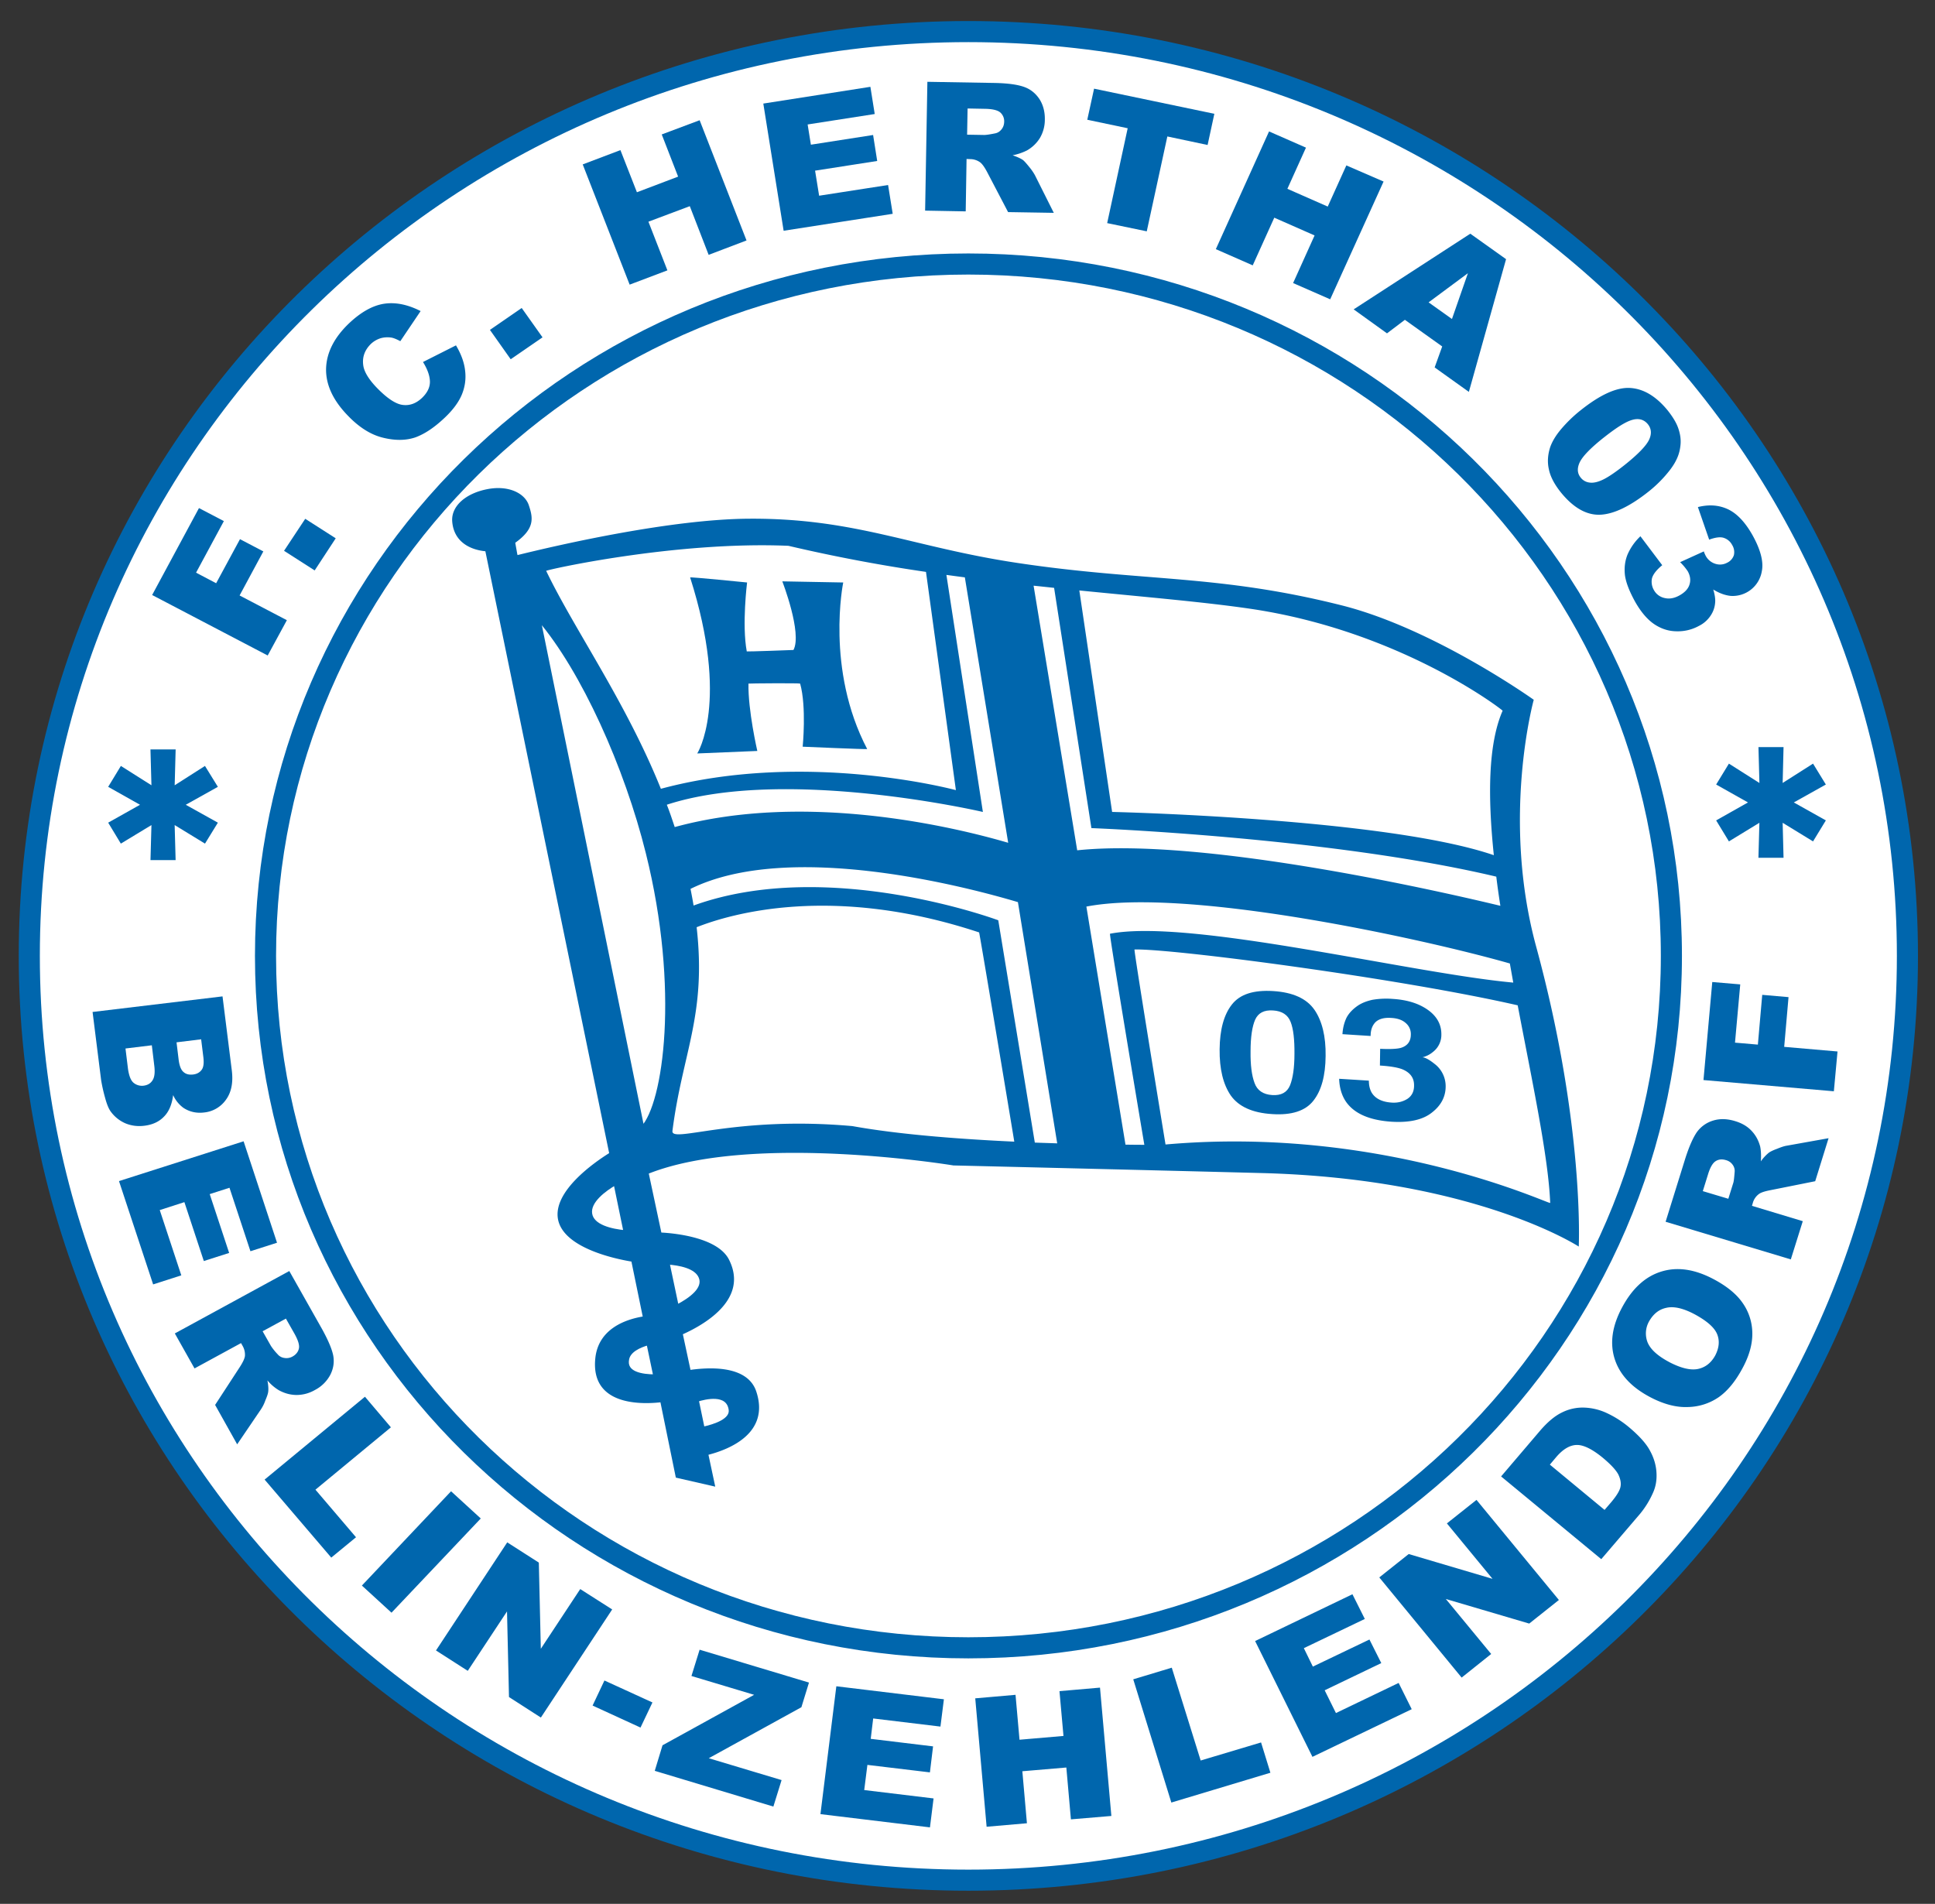 <svg xmlns="http://www.w3.org/2000/svg" xml:space="preserve" width="311" height="306"><rect width="100%" height="100%" fill="#333333" stroke="none"/><path d="M5.5 388.25c0 212.02 174.6 383.88 390 383.88 215.39 0 390-171.86 390-383.88 0-212.03-174.61-383.87-390-383.87-215.4 0-390 171.84-390 383.87Zm98.1 0c0 158.7 130.66 287.35 291.9 287.35 161.24 0 291.97-128.65 291.97-287.35 0-158.73-130.73-287.37-291.97-287.37-161.24 0-291.9 128.64-291.9 287.37z" style="fill:#fff;stroke:#0066ad;stroke-width:8.762;stroke-linecap:butt;stroke-linejoin:miter;stroke-miterlimit:3.864;stroke-dasharray:none;stroke-opacity:1" transform="matrix(.387 0 0 -.387 2.58 303.89)"/><g style="fill:#0066ad;fill-opacity:1"><g style="fill:#0066ad;fill-opacity:1"><path d="m56.52 538.13 19.45 36.1 10.34-5.4-11.55-21.42 8.34-4.39 9.9 18.3 9.7-5.08-9.86-18.3 19.63-10.27-7.96-14.66-48 25.12M111.3 556.49l8.8 13.29 12.66-8.1-8.74-13.34-12.72 8.15M169.01 634.9l13.69 6.91c2.15-3.6 3.43-7.11 3.8-10.53.41-3.42-.05-6.71-1.35-9.88-1.29-3.12-3.65-6.36-7.19-9.7-4.27-4.04-8.3-6.72-12.17-8.12-3.87-1.3-8.3-1.36-13.27-.15-5 1.18-9.83 4.16-14.5 8.97-6.25 6.35-9.34 12.86-9.27 19.54.13 6.73 3.3 13.07 9.57 19.05 4.97 4.68 9.76 7.36 14.5 8.1 4.79.72 9.8-.3 15.2-3.04l-8.43-12.5c-1.52.8-2.73 1.31-3.68 1.48-1.56.24-3.1.14-4.5-.26a10.4 10.4 0 0 1-4.06-2.38c-2.66-2.63-3.71-5.69-3.09-9.28.49-2.6 2.43-5.69 5.79-9.13 4.19-4.27 7.75-6.6 10.61-6.91 2.85-.35 5.49.63 7.89 2.88 2.3 2.2 3.4 4.5 3.33 6.92-.08 2.4-1.03 5.05-2.87 8.02M196.8 648.23l13.2 9.1 8.65-12.19-13.22-9.1-8.63 12.2M235.33 716.96 251 722.9l6.85-17.5 17.11 6.49-6.8 17.52 15.74 5.9 19.47-49.93-15.73-5.98-7.83 20.22-17.18-6.45 7.88-20.21-15.68-5.93-19.49 49.94M520.38 730.66l15.33-6.73-7.72-17.1 16.76-7.38 7.73 17.1 15.46-6.7-22.17-48.91-15.4 6.75 8.92 19.77-16.74 7.38-8.95-19.8-15.32 6.73 22.1 48.89M310.34 742.23l44.47 6.96 1.8-11.3-27.86-4.34 1.35-8.4 25.84 4.03 1.7-10.79-25.8-4.02 1.68-10.41 28.64 4.45 1.92-11.96-45.3-7.04-8.44 52.82" style="fill:#0066ad;fill-opacity:1;fill-rule:nonzero;stroke:none;stroke-width:.1" transform="matrix(.387 0 0 -.387 2.58 303.89)"/><path d="m394.98 729.31 7.06-.12c.76-.01 2.24.2 4.45.64 1.14.2 2 .74 2.74 1.64.73.87 1.1 1.93 1.14 3.1a4.86 4.86 0 0 1-1.63 3.98c-1.1.93-3.18 1.44-6.22 1.5l-7.34.14zm-17.44-31.54.94 53.5 27.97-.48c5.23-.11 9.16-.62 11.91-1.55 2.74-.9 4.87-2.56 6.54-4.97 1.6-2.4 2.42-5.32 2.36-8.68a14.98 14.98 0 0 0-2.06-7.68 15.05 15.05 0 0 0-5.38-5.15 23.22 23.22 0 0 0-5.95-2.01c2-.67 3.45-1.36 4.38-2.02.54-.45 1.4-1.41 2.57-2.87a22.89 22.89 0 0 0 2.32-3.36l7.84-15.65-18.98.31-8.65 16.53c-1.13 2.14-2.12 3.52-2.98 4.15a7.08 7.08 0 0 1-4.12 1.32l-1.5.06-.35-21.76-16.86.31" style="fill:#0066ad;fill-opacity:1;fill-rule:evenodd;stroke:none;stroke-width:.1" transform="matrix(.387 0 0 -.387 2.58 303.89)"/><path d="m447.7 748.42 49.96-10.44-2.8-12.95-16.72 3.54-8.55-39.4-16.44 3.41 8.52 39.4-16.78 3.53 2.82 12.91" style="fill:#0066ad;fill-opacity:1;fill-rule:nonzero;stroke:none;stroke-width:.1" transform="matrix(.387 0 0 -.387 2.58 303.89)"/><path d="m596.34 652.76 6.63 19.02-16.33-12.11zm-4.05-11.4-15.5 11.06-7.43-5.62-13.84 9.96 48.44 31.43 14.85-10.58-15.45-55.12-14.21 10.16 3.14 8.71" style="fill:#0066ad;fill-opacity:1;fill-rule:evenodd;stroke:none;stroke-width:.1" transform="matrix(.387 0 0 -.387 2.58 303.89)"/></g><g style="fill:#0066ad;fill-opacity:1"><g style="fill:#0066ad;fill-opacity:1"><g style="fill:#0066ad;fill-opacity:1"><g style="fill:#0066ad;fill-opacity:1"><path d="m203.99 144.68 13.12-8.4.83-35.8 16.37 24.8 13.27-8.46-29.62-44.9-13.24 8.52-.82 35.56-16.3-24.68-13.2 8.46 29.59 44.9M244.36 87.31l19.94-9.12-4.96-10.43-19.9 9.14 4.92 10.41M283.89 100.1l45.42-13.65-3.15-10.24-38.47-21.18 30.24-9.08-3.41-11-49.26 14.84 3.22 10.61 38.05 20.96-26.03 7.82 3.39 10.92M340.68 84.91l44.66-5.4-1.43-11.34-27.94 3.37-1.02-8.46 25.89-3.13-1.31-10.8-25.96 3.11-1.32-10.45 28.8-3.48-1.5-12.02-45.48 5.5 6.6 53.1M398.37 79.9l16.72 1.46 1.65-18.65L435 64.28l-1.66 18.61 16.83 1.46 4.72-53.3-16.8-1.41-1.9 21.53-18.27-1.55 1.9-21.6-16.74-1.45-4.72 53.32M463.98 87.8l16 4.83 12-38.55 25.08 7.5L520.94 49 479.8 36.62 463.98 87.8M514.6 103.7l40.41 19.43 5.14-10.26-25.32-12.13 3.74-7.66 23.5 11.25 4.92-9.79-23.51-11.3 4.68-9.45L574.2 86.3l5.43-10.91L538.4 55.6l-23.8 48.08M566.16 130.12l12.22 9.71 34.81-10.3-18.95 23.02 12.29 9.77 34.22-41.57-12.32-9.8-34.63 10.21 18.83-22.84-12.27-9.8-34.2 41.6" style="fill:#0066ad;fill-opacity:1;fill-rule:nonzero;stroke:none;stroke-width:.1" transform="matrix(.387 0 0 -.387 2.58 303.89)"/></g><path d="m637 176.96 22.72-18.8 2.68 3.11c2.25 2.66 3.55 4.76 3.91 6.37.36 1.6.02 3.33-.86 5.2-1.01 1.91-3.15 4.2-6.46 6.97-4.4 3.61-8.05 5.4-10.88 5.32-2.83-.08-5.63-1.72-8.44-5zm-20.25-4.9 16.05 18.83c3.18 3.73 6.25 6.3 9.2 7.72a19.19 19.19 0 0 0 9.24 2.04 24.1 24.1 0 0 0 9.4-2.27 41.58 41.58 0 0 0 8.95-5.65c4.43-3.69 7.47-7.04 9.04-10.08 1.65-3 2.51-6.1 2.66-9.2.17-3.15-.4-5.96-1.57-8.43a37.12 37.12 0 0 0-5.27-8.5l-16.1-18.82-41.6 34.36M686.67 219.5c4.85-2.5 8.78-3.44 11.87-2.8 3.1.67 5.44 2.54 7.13 5.58 1.63 3.16 1.93 6.1.79 8.9-1.17 2.83-4.42 5.63-9.74 8.44-4.55 2.35-8.35 3.18-11.39 2.46-3.1-.67-5.39-2.58-7.13-5.63a10.17 10.17 0 0 1-.61-8.72c1.2-2.9 4.19-5.64 9.08-8.22zm-7.96-14.53c-7.85 4.13-12.76 9.42-14.83 16.02-2.04 6.58-.97 13.7 3.18 21.38 4.23 7.86 9.68 12.78 16.27 14.79 6.6 2.02 13.7 1 21.46-3.06 5.56-2.91 9.72-6.27 12.28-10.01a22.02 22.02 0 0 0 4.01-12.45c.08-4.55-1.25-9.44-4.1-14.68-2.85-5.32-6.08-9.29-9.73-11.9a23.35 23.35 0 0 0-12.76-4.17c-4.89-.24-10.17 1.13-15.78 4.08" style="fill:#0066ad;fill-opacity:1;fill-rule:evenodd;stroke:none;stroke-width:.1" transform="matrix(.387 0 0 -.387 2.58 303.89)"/></g><g style="fill:#0066ad;fill-opacity:1"><g style="fill:#0066ad;fill-opacity:1"><path d="m45.45 349.79 1.03-8.39c.4-2.8 1.1-4.76 2.25-5.79a5.45 5.45 0 0 1 4.36-1.25c1.57.22 2.81.94 3.6 2.23.82 1.25 1.08 3.31.7 6.2l-1 8.33zm21.2 2.56.87-7.17c.32-2.54.98-4.27 2-5.13 1.02-.94 2.37-1.27 4.1-1.05 1.55.2 2.67.86 3.48 1.95.8 1.1.99 2.89.67 5.4l-.9 7.26zm19.1 19.08 3.85-30.7c.64-5.12-.2-9.2-2.45-12.25a12.6 12.6 0 0 0-9-5.26c-3.2-.4-6.07.24-8.64 1.92a13.2 13.2 0 0 0-4.27 5.3c-.49-3.9-1.76-6.9-3.82-8.96-2-2.1-4.74-3.37-8.18-3.78-2.75-.34-5.37 0-7.8 1a14.78 14.78 0 0 0-5.93 4.65c-.99 1.24-1.81 3.26-2.54 6a68.23 68.23 0 0 0-1.63 7.26l-3.56 28.35 53.96 6.47" style="fill:#0066ad;fill-opacity:1;fill-rule:evenodd;stroke:none;stroke-width:.1" transform="matrix(.387 0 0 -.387 2.58 303.89)"/><path d="m94.5 311.25 13.88-42.13-11.04-3.53-8.7 26.36-8.21-2.64 8.07-24.43-10.52-3.36-8.07 24.46-10.23-3.3 8.95-27.11-11.7-3.76-14.18 42.91 51.76 16.53" style="fill:#0066ad;fill-opacity:1;fill-rule:nonzero;stroke:none;stroke-width:.1" transform="matrix(.387 0 0 -.387 2.58 303.89)"/><path d="m102.4 232.35 3.46-6.1a24.3 24.3 0 0 1 2.8-3.47 4.33 4.33 0 0 1 2.77-1.51 5.1 5.1 0 0 1 3.34.56c1.5.82 2.4 1.98 2.7 3.37.3 1.42-.34 3.43-1.8 6.07l-3.6 6.34zm-36.46-.9 47.54 25.92 13.59-24.08c2.47-4.48 4.04-8.11 4.63-10.88.54-2.8.14-5.49-1.15-8.07a15.04 15.04 0 0 0-6.44-6.39 15.26 15.26 0 0 0-7.79-2.06c-2.58.06-4.92.73-7.23 2a19.2 19.2 0 0 0-4.7 4.05c.4-2.02.47-3.6.33-4.72-.08-.73-.48-1.95-1.2-3.63a16.18 16.18 0 0 0-1.82-3.67l-9.87-14.53-9.16 16.37 10.17 15.6c1.35 2.07 2.04 3.57 2.21 4.66a7.28 7.28 0 0 1-.9 4.15l-.71 1.27-19.32-10.52-8.18 14.53" style="fill:#0066ad;fill-opacity:1;fill-rule:evenodd;stroke:none;stroke-width:.1" transform="matrix(.387 0 0 -.387 2.58 303.89)"/><path d="m144.9 205.16 10.78-12.7-31.34-25.9 16.85-19.76-10.28-8.45-27.68 32.4 41.67 34.41M180.66 165.9 193 154.6l-37.07-39.13-12.3 11.27 37.03 39.16" style="fill:#0066ad;fill-opacity:1;fill-rule:nonzero;stroke:none;stroke-width:.1" transform="matrix(.387 0 0 -.387 2.58 303.89)"/></g><path d="M66.27 473.99H55.82l.41-14.88-12.7 8.03-5.27-8.68 13.22-7.45-13.22-7.43 5.26-8.7 12.71 7.7-.4-14.55h10.44l-.4 14.55 12.6-7.7 5.35 8.7-13.34 7.43 13.34 7.45-5.36 8.68-12.58-8.03.4 14.88" style="fill:#0066ad;fill-opacity:1;fill-rule:nonzero;stroke:none;stroke-width:.1" transform="matrix(.387 0 0 -.387 2.58 303.89)"/></g></g><g style="fill:#0066ad;fill-opacity:1"><path d="M659.31 603.46c-5.4-4.3-8.67-7.67-9.9-10.2-1.17-2.47-1.04-4.65.43-6.41a5.4 5.4 0 0 1 3.74-2.03c1.51-.21 3.39.22 5.52 1.25 2.17 1.04 5.15 3.05 8.99 6.1 5.58 4.46 8.93 7.95 10.11 10.44 1.16 2.46.98 4.66-.54 6.51-1.57 1.88-3.73 2.5-6.37 1.76-2.7-.71-6.64-3.2-11.98-7.43zm-9.42 11.48c8.07 6.4 14.8 9.48 20.37 9.18 5.54-.3 10.73-3.35 15.55-9.18 2.24-2.8 3.8-5.37 4.58-7.75.79-2.34 1.07-4.53.88-6.57-.17-2-.63-3.86-1.35-5.49-.7-1.65-1.7-3.31-3.01-5.03a52.14 52.14 0 0 0-8.93-9.03c-7.68-6.09-14.35-9.3-19.94-9.59-5.66-.28-11.07 2.74-16.22 8.96-2.87 3.51-4.6 6.8-5.22 9.85-.7 3.03-.47 6.1.54 9.25.8 2.26 2.23 4.74 4.5 7.44a56.94 56.94 0 0 0 8.25 7.96M711.12 287.38l2.08 6.67c.22.73.36 2.15.54 4.4a4.3 4.3 0 0 1-.82 3.05 4.88 4.88 0 0 1-2.7 1.9c-1.67.52-3.13.39-4.36-.4-1.24-.77-2.3-2.6-3.19-5.53l-2.15-6.92zm25.95-25.18-52 15.63 8.2 26.36c1.58 4.9 3.15 8.47 4.76 10.83a12.87 12.87 0 0 0 6.7 4.81c2.8.88 5.85.82 9.16-.19 2.9-.86 5.15-2.2 6.87-4.04 1.75-1.84 2.9-4 3.58-6.5.33-1.59.47-3.65.28-6.18a17.98 17.98 0 0 0 3.26 3.54c.58.45 1.76 1.05 3.52 1.69 1.72.7 3 1.12 3.85 1.25l17.5 3.13-5.55-17.86-18.5-3.7c-2.4-.46-4.08-.98-4.93-1.66a6.85 6.85 0 0 1-2.43-3.48l-.4-1.39 21.1-6.37-4.97-15.87" style="fill:#0066ad;fill-opacity:1;fill-rule:evenodd;stroke:none;stroke-width:.1" transform="matrix(.387 0 0 -.387 2.58 303.89)"/><path d="m700.8 336.68 3.65 40.72 11.62-.99-2.18-24.19 9.5-.82 1.81 20.67 10.92-.95-1.8-20.65 22.15-1.92-1.52-16.53-54.15 4.66M734.05 474.96h-10.42l.4-14.9-12.67 8.04-5.3-8.68 13.22-7.44-13.22-7.46 5.3-8.72 12.66 7.73-.4-14.53h10.43l-.37 14.53 12.62-7.73 5.32 8.72-13.3 7.46 13.3 7.44-5.32 8.68-12.62-8.03.37 14.89M703.16 561.12l-4.68 13.53c4.55 1.15 8.69.85 12.42-.87 3.78-1.77 7.15-5.33 10.18-10.65 3.4-6.07 4.76-11.16 3.95-15.12a12.28 12.28 0 0 0-12.92-10.25c-2.3.23-4.7 1.09-7.25 2.65.62-2.05.87-3.75.81-5.04-.1-2.08-.7-3.97-1.83-5.68a12.35 12.35 0 0 0-4.95-4.4 18.14 18.14 0 0 0-9.2-2.23c-3.32.02-6.41 1-9.33 2.95-2.87 1.94-5.55 5.07-8 9.41-2.36 4.3-3.77 7.91-4.18 10.95-.33 3-.02 5.82 1.05 8.5a23.09 23.09 0 0 0 5.38 7.66l9.06-12.02c-2.38-1.95-3.78-3.77-4.25-5.4a6.93 6.93 0 0 1 .8-4.95 6.58 6.58 0 0 1 4.39-3.27c2-.5 4.06-.12 6.2 1.06 2.19 1.22 3.63 2.71 4.17 4.5.58 1.78.34 3.61-.7 5.52a23.28 23.28 0 0 1-3.18 3.8l9.84 4.47c.27-.8.54-1.36.76-1.79a6.84 6.84 0 0 1 4.03-3.36 6.22 6.22 0 0 1 4.9.45 5.3 5.3 0 0 1 2.8 3.15 5.6 5.6 0 0 1-.72 4.21 6.02 6.02 0 0 1-3.57 2.99c-1.41.43-3.41.18-5.98-.77" style="fill:#0066ad;fill-opacity:1;fill-rule:nonzero;stroke:none;stroke-width:.1" transform="matrix(.387 0 0 -.387 2.58 303.89)"/></g></g></g><path d="M262.56 227.33c-3.88-1.08-7.96-3.05-8.67-6.44-1.31-6.14 6.14-7.19 11.52-7.19zm-45.52 301.02 43.12-211.53c9.42 9.9 16.23 57.65 2.14 114.16-8.86 35.76-26.85 75.89-45.26 97.37zm65.74-324.54 2.47-11.87c5.2 1.13 12.02 3.47 11.46 7.83-1.01 7.55-10.76 5.05-13.93 4.04zm-33.9 90c-4.4-2.57-11.17-7.44-10.36-12.68.82-5.27 8.67-7.03 14.53-7.57zm25.6-51.16c5.66 2.92 11.8 7.38 9.74 12.24-1.8 4.37-8.78 5.58-13.57 5.92z" style="fill:none;stroke:#0066ad;stroke-width:1.496;stroke-linecap:butt;stroke-linejoin:miter;stroke-miterlimit:3.864;stroke-dasharray:none;stroke-opacity:1" transform="matrix(.387 0 0 -.387 2.58 303.89)"/><path d="M282.9 472.32s13.62 21.13-2.95 73.1c-.1.3 23.65-2.09 23.65-2.09s-2.2-17.55-.13-28.63c.06-.11 19.4.57 19.4.6 3.7 7.03-4.64 28.5-4.64 28.5l25.3-.47s-7.44-36 9.95-69.17c.12-.21-26.79.97-26.79.97s1.65 16.51-1.05 26.2c-.06.26-21.46.1-21.46 0-.24-11 3.67-27.97 3.67-27.97l-24.96-1.04" style="fill:#0066ad;fill-opacity:1;fill-rule:nonzero;stroke:none;stroke-width:.1" transform="matrix(.387 0 0 -.387 2.58 303.89)"/><path d="M539.21 365.9c3.2-4.65 4.78-11.07 4.66-19.22-.07-8.18-1.74-14.38-5.1-18.6-3.29-4.2-9.03-6.08-17.12-5.53-8.17.5-13.84 3.09-17.12 7.65-3.22 4.67-4.77 11.09-4.68 19.25.08 8.17 1.76 14.38 5.1 18.61 3.33 4.26 9 6.09 17.17 5.58 8.16-.52 13.85-3.1 17.09-7.75zm-24.85-30.45c1.1-3.1 3.62-4.76 7.32-5 3.75-.25 6.2 1.1 7.42 4.06 1.18 2.96 1.82 7.28 1.83 13 .05 5.95-.43 10.39-1.6 13.33-1.13 2.92-3.56 4.53-7.3 4.75-3.72.25-6.15-1.03-7.42-3.83-1.22-2.78-1.91-7.18-1.91-13.13-.08-5.7.49-10.08 1.66-13.18" style="fill:#0066ad;fill-opacity:1;fill-rule:evenodd;stroke:none;stroke-width:.1" transform="matrix(.387 0 0 -.387 2.58 303.89)"/><path d="M561.83 336.44c0-1.99.41-3.67 1.18-5 1.52-2.47 4.29-3.86 8.31-4.12 2.46-.17 4.6.37 6.48 1.53 1.84 1.2 2.8 3.04 2.8 5.5.07 3.27-1.64 5.51-5 6.86-1.99.74-5.03 1.24-9.18 1.5l.1 6.95c4.02-.2 6.9-.06 8.53.37 2.75.81 4.2 2.65 4.21 5.56a5.9 5.9 0 0 1-2.08 4.74c-1.42 1.3-3.4 2-6 2.15-2.93.21-5.13-.37-6.58-1.73-1.37-1.4-2.04-3.28-2.04-5.76l-11.7.75c.15 2.46.69 4.76 1.72 6.9 1.03 1.9 2.6 3.55 4.87 5.08 1.65 1.05 3.6 1.8 5.9 2.3a34 34 0 0 0 8.3.37c6.15-.38 11-1.92 14.75-4.61 3.76-2.7 5.58-6.1 5.54-10.2a8.92 8.92 0 0 0-3.44-7.18 10.71 10.71 0 0 0-4.42-2.26c1.14-.08 2.8-.96 4.88-2.62a11.64 11.64 0 0 0 4.76-9.74c-.08-4.18-1.99-7.75-5.8-10.67-3.73-2.94-9.32-4.18-16.64-3.73-9.04.6-15.3 3.26-18.8 8.09-1.81 2.56-2.86 5.79-2.99 9.74l12.34-.77" style="fill:#0066ad;fill-opacity:1;fill-rule:nonzero;stroke:none;stroke-width:.1" transform="matrix(.387 0 0 -.387 2.58 303.89)"/><path d="M267.62 202.84c-8.94-.96-28.97-1-27.06 18.2 1.23 12.47 12.8 16.27 19.7 17.43l-4.69 22.83c-7.65 1.27-28.21 5.88-30.48 17.49-2.26 11.66 15.08 23.7 21.23 27.54L194.91 556.3c-6.18.6-13.18 3.8-13.78 12.53-.38 6.34 5.78 11.58 14.64 13.27 8.85 1.71 15.56-1.75 17.19-6.7 1.72-5.16 2.66-9.64-5.64-15.57l.86-4.79.1-.32c17.78 4.39 63.81 14.93 96.18 15.1 44.15.27 67.96-11.88 111.62-18.4 52.32-7.84 82.8-4.59 134.51-17.6 38.37-9.68 79.72-39.2 79.72-39.2s-13.56-48.96.99-102.47C651.48 318.05 649 267.53 649 267.53s-43.1 28.22-131.72 30.53c-49.93 1.3-128 3.16-128 3.16s-83.07 13.76-126.5-3.37l5.22-24.5c5.7-.3 23.48-2.06 28.1-11.27 8.05-15.99-9.19-26.47-19.17-30.97l3.17-14.79c9.5 1.31 23.89 1.4 27.33-9.02 5.65-17.12-10.8-23.88-19.87-26.24l2.82-13.24-16.37 3.75zm-47.45 345.31c11.59-24.2 32.99-54.18 47.63-90.5 60.46 16.26 122.52-.56 122.52-.56l-12.42 90.64a677.4 677.4 0 0 0-57.12 10.83c-47.08 2.02-100.8-10.04-100.61-10.4zm50.1-97.12c1.22-3.07 2.23-6.16 3.28-9.28 55 15.05 117.46-.36 138.49-6.53l-18 110.24c-2.55.32-5.09.67-7.66 1.02l15.15-98.45s-82.03 19.1-131.26 3zm9.84-34.94c.46-2.36.91-4.7 1.27-6.92 55.9 20.23 126.54-6.13 126.54-6.13l15.18-92.33c3.22-.13 6.29-.2 9.3-.32l-16.32 100.19c-20.7 6.16-94.76 25.87-135.97 5.5zm2.54-15.93c4.14-36.63-5.88-52-10.05-84.6-.62-5.32 25.68 6.4 74.74 2 19.1-3.46 44.25-5.39 67.23-6.46-2.57 15.68-14.45 86.85-14.61 86.9-61.23 20.27-103.55 7.6-117.31 2.16zm178.1-90.3c2.98-.05 5.6-.07 7.83-.07-2.68 15.95-14.66 87.58-14.26 87.66 33.14 6.45 125-16.43 167.48-20.29l-1.42 7.94c-35.86 10.24-133.86 31.73-175.87 23.63zm155.7 99.2a329.4 329.4 0 0 0-1.7 12.1c-69.17 16.39-168.15 20.16-168.15 20.16l-15.49 99.78c-2.79.3-5.67.61-8.52.9l18.11-109.9c53.37 5.58 154.8-18 175.75-23.05zm-139.07-99.14c90.87 8.04 159.83-25.18 159.76-24.26-.77 19.1-7.34 49.67-13.5 82.06-48.93 11.2-143.37 23.62-159.14 23.19-.37 0 9.98-63.29 12.88-80.99zm136.35 120.15c-2.56 24.53-2.37 46.2 3.65 60.01.06.25-42.38 33.13-104.68 42.32-18.92 2.79-43.56 4.87-71.12 7.62l13.62-91.98s113.82-2.59 158.53-17.97zM274.5 242.65c5.65 2.92 11.8 7.38 9.73 12.24-1.8 4.37-8.78 5.58-13.57 5.92zm-25.6 51.15c-4.42-2.56-11.18-7.43-10.37-12.67.82-5.27 8.67-7.03 14.53-7.57zm33.89-89.99 2.47-11.87c5.2 1.13 12.02 3.47 11.46 7.83-1.01 7.55-10.76 5.05-13.93 4.04zm-65.74 324.54 43.12-211.53c9.42 9.9 16.23 57.65 2.14 114.16-8.86 35.76-26.85 75.89-45.26 97.37zm45.52-301.02c-3.88-1.08-7.96-3.05-8.67-6.44-1.31-6.14 6.14-7.19 11.52-7.19l-2.85 13.63" style="fill:#0066ad;fill-opacity:1;fill-rule:nonzero;stroke:none;stroke-width:.1" transform="matrix(.387 0 0 -.387 2.58 303.89)"/></svg>